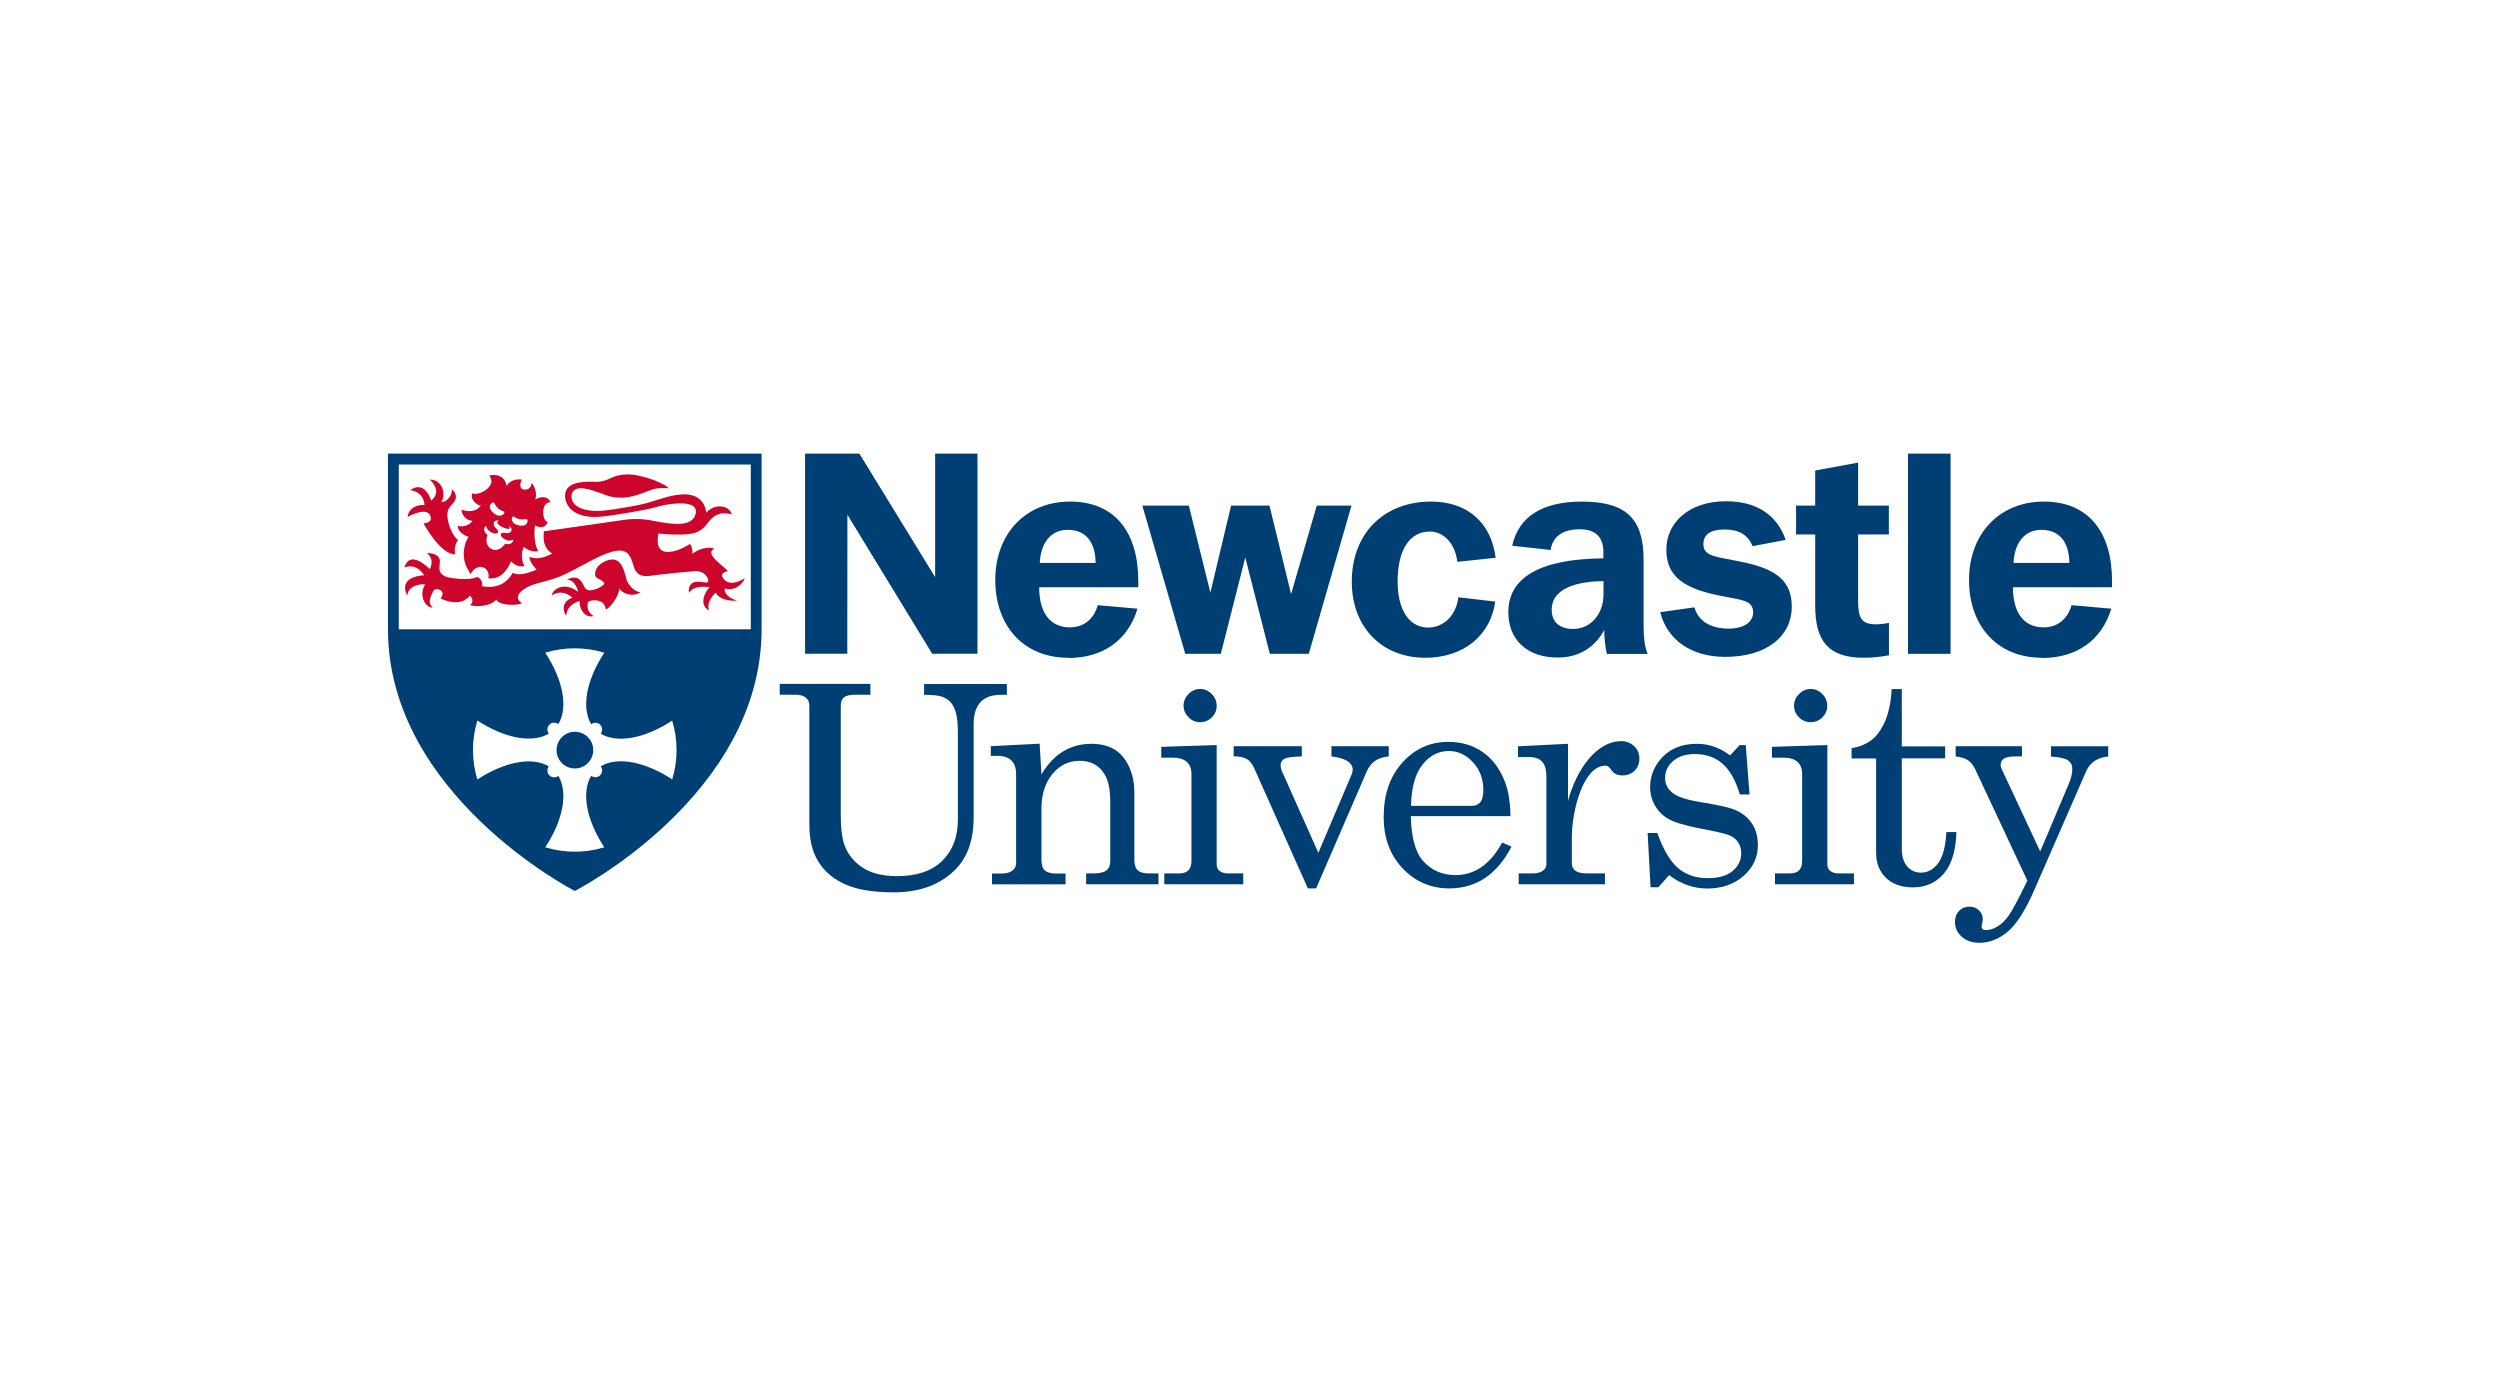 <?xml version="1.0" encoding="UTF-8"?><svg id="Layer_2" xmlns="http://www.w3.org/2000/svg" viewBox="0 0 222 124"><g id="Logos"><g id="newcastle"><rect width="222" height="124" style="fill:#fff;"/><path d="M94.85,58.41c-3.92,0-6.47-2.79-6.47-6.91s2.72-6.96,6.64-6.96,6.06,2.64,6.06,7.07v.54h-8.8c0,2.3,1,3.56,2.72,3.56,1.22,0,2.14-.72,2.48-1.97l3.53.31c-.83,2.79-3.06,4.38-6.15,4.38M97.29,49.99c-.02-1.92-.92-2.94-2.48-2.94-1.43,0-2.38,1.05-2.48,2.94h4.96Z" style="fill:#003f74;"/><path d="M181.32,58.41c-3.92,0-6.47-2.79-6.47-6.91s2.72-6.96,6.64-6.96,6.06,2.64,6.06,7.07v.54h-8.8c0,2.3,1,3.56,2.72,3.56,1.22,0,2.14-.72,2.48-1.97l3.53.31c-.83,2.79-3.06,4.38-6.15,4.38M183.76,49.99c-.03-1.92-.93-2.94-2.48-2.94-1.44,0-2.38,1.05-2.48,2.94h4.96Z" style="fill:#003f74;"/><polyline points="101.44 44.9 105.57 44.9 107.48 52.63 109.32 44.9 112.73 44.9 114.65 52.75 116.93 44.9 120.01 44.9 116.22 58.06 112.76 58.06 110.58 49.5 108.41 58.06 105.25 58.06 101.44 44.9" style="fill:#003f74;"/><path d="M126.97,47.2c-1.67,0-2.81,1.43-2.86,4.25-.05,2.82,1.1,4.28,2.72,4.28,1.26,0,2.46-.97,2.67-2.69l3.28.38c-.43,3.05-2.85,4.99-6.22,4.99-3.9,0-6.59-2.79-6.52-6.91.07-4.2,2.89-6.96,7.05-6.96,3.17,0,5.34,1.84,5.72,4.99l-3.4.36c-.21-1.74-1.29-2.69-2.45-2.69" style="fill:#003f74;"/><path d="M142.46,55.93c-.85,1.59-2.29,2.46-4.14,2.46-2.72,0-4.38-1.59-4.38-4.02,0-3.1,2.82-4.74,8.44-4.79v-.56c0-1.33-.7-2.02-2.09-2.02-1.53,0-2.41.64-2.6,1.84l-3.41-.38c.58-2.59,2.68-3.92,6.2-3.92,3.94,0,5.47,1.54,5.47,5.15v5.84c0,1.08.1,1.92.36,2.54h-3.62c-.15-.62-.22-1.33-.24-2.13M137.79,54.14c0,1.07.68,1.71,1.9,1.71,1.53,0,2.7-1.28,2.7-3.07v-1.18c-3.04.05-4.6.97-4.6,2.53Z" style="fill:#003f74;"/><path d="M150.47,53.93c.32,1.2,1.41,1.89,3.04,1.89,1.39,0,2.17-.61,2.17-1.43,0-1.15-1.09-1.1-3.04-1.51-3.11-.64-4.67-1.69-4.67-4.07s1.99-4.3,5.3-4.3c2.7,0,4.52,1.2,5.3,3.43l-2.94.56c-.44-1.05-1.24-1.48-2.5-1.48s-1.87.46-1.87,1.31c0,1.15,1.27,1.1,3.62,1.61,2.85.62,4.23,1.64,4.23,3.94,0,2.59-2.19,4.45-5.91,4.45-3.02,0-5.16-1.51-5.77-3.97l3.04-.43" style="fill:#003f74;"/><polyline points="169.43 40.28 173.21 40.28 173.21 58.06 169.43 58.06 169.43 40.28" style="fill:#003f74;"/><path d="M92.48,68.77c.54-.91,1.18-1.59,1.92-2.04.74-.45,1.57-.68,2.51-.68.8,0,1.47.16,2.02.48.54.32.98.82,1.31,1.51.33.69.49,1.46.49,2.32v5.97c0,.45.1.76.3.95.2.19.53.28.99.28h.85v.96h-6.42v-.96h.61c.57,0,.97-.09,1.19-.27.23-.18.34-.45.34-.82v-5.22c0-1.14-.17-1.98-.52-2.52-.48-.78-1.21-1.17-2.19-1.17s-1.78.39-2.43,1.18c-.65.79-.97,1.82-.97,3.09v4.52c0,.44.1.76.3.94.2.19.54.28,1,.28h.84v.96h-6.53v-.96h.84c.42,0,.75-.09.97-.26.22-.17.33-.39.33-.66v-7.93c0-.52-.14-.92-.42-1.19-.28-.27-.68-.41-1.21-.41h-.62v-.86l4.34-.22.16,2.73" style="fill:#003f74;"/><path d="M103.12,66.32l4.92-.16v10.53c0,.29.07.49.21.61.2.17.45.26.76.26h1.39v.96h-7.01v-.96h1.3c.38,0,.66-.09.84-.28.18-.19.27-.46.27-.82v-7.71c0-.49-.14-.86-.42-1.1-.28-.25-.7-.37-1.25-.37h-1.01v-.96M106.57,61.18c.39,0,.74.15,1.03.45.3.3.44.65.44,1.05s-.14.73-.43,1.02c-.29.29-.63.43-1.03.43s-.75-.14-1.04-.44c-.29-.29-.44-.63-.44-1.03s.15-.74.44-1.03c.3-.3.64-.45,1.02-.45Z" style="fill:#003f74;"/><path d="M157.34,66.32l4.93-.16v10.53c0,.29.07.49.21.61.2.17.45.26.76.26h1.39v.96h-7.01v-.96h1.3c.38,0,.67-.09.84-.28.18-.19.27-.46.27-.82v-7.71c0-.49-.14-.86-.42-1.1-.28-.25-.7-.37-1.25-.37h-1.01v-.96M160.79,61.18c.39,0,.74.15,1.03.45.3.3.44.65.44,1.05s-.15.73-.43,1.02c-.29.29-.63.43-1.04.43s-.75-.14-1.04-.44c-.3-.29-.44-.63-.44-1.03s.15-.74.45-1.03c.3-.3.64-.45,1.02-.45Z" style="fill:#003f74;"/><path d="M109.55,66.26h6.05v.91c-.81.02-1.32.09-1.54.21-.22.13-.34.31-.34.54,0,.19.04.38.12.57l3.23,7.24,2.98-7.02c.04-.12.07-.24.07-.36,0-.63-.63-1.03-1.89-1.18v-.91h5.09v.91c-.52.05-.93.19-1.23.41-.31.22-.54.52-.71.9l-4.51,10.41h-.73l-4.78-10.7c-.18-.38-.39-.64-.64-.79-.25-.15-.64-.23-1.17-.24v-.91" style="fill:#003f74;"/><path d="M134.12,72.47h-8.84c.04,1.87.4,3.19,1.06,3.95.76.86,1.72,1.29,2.89,1.29,1.73,0,3.11-.96,4.16-2.89l.83.36c-1.28,2.47-3.12,3.71-5.53,3.71-1.64,0-3.02-.6-4.14-1.78-1.12-1.19-1.68-2.71-1.68-4.56,0-1.99.55-3.6,1.66-4.83,1.1-1.23,2.46-1.84,4.08-1.84,1.19,0,2.21.31,3.08.92.86.61,1.51,1.49,1.95,2.63.31.8.47,1.82.49,3.04M125.29,71.56h5.41c.32,0,.57-.11.75-.32s.27-.58.27-1.09c0-.96-.3-1.78-.91-2.45-.61-.67-1.33-1.01-2.15-1.01-.92,0-1.71.4-2.35,1.22-.64.81-.98,2.03-1.01,3.65Z" style="fill:#003f74;"/><path d="M147.17,73.97c.54,1.51,1.17,2.56,1.87,3.14.7.58,1.57.87,2.61.87.95,0,1.69-.21,2.2-.63.51-.42.77-.95.77-1.59,0-.37-.09-.69-.28-.97s-.45-.48-.78-.62c-.33-.14-1.2-.34-2.59-.6-1.33-.26-2.26-.54-2.78-.83-.52-.29-.93-.69-1.22-1.19-.29-.51-.44-1.06-.44-1.65,0-.9.3-1.72.9-2.45.77-.93,1.86-1.4,3.25-1.4,1.06,0,2.04.34,2.95,1.03l.86-.92h.53l.34,4.39h-.86c-.38-1.27-.9-2.19-1.56-2.75-.66-.56-1.46-.84-2.42-.84-.83,0-1.48.21-1.95.62-.47.41-.71.92-.71,1.51,0,.53.22.96.65,1.31.43.36,1.27.63,2.52.83,1.45.24,2.4.45,2.84.61.71.26,1.26.66,1.65,1.21.39.54.58,1.21.58,1.99,0,1.08-.42,1.99-1.27,2.74-.85.75-1.93,1.12-3.24,1.12-1.21,0-2.34-.4-3.37-1.19l-.96,1.08h-.69l-.26-4.82h.86" style="fill:#003f74;"/><path d="M173.66,66.26h5.89v.91h-.55c-.52,0-.87.07-1.06.2-.19.13-.28.32-.28.57,0,.11.03.22.08.33l3.43,7.34,2.57-6.08c.18-.43.28-.85.28-1.27,0-.32-.13-.57-.38-.74-.25-.18-.76-.29-1.51-.34v-.91h5.08v.91c-.97.09-1.61.53-1.95,1.29l-4.61,10.55c-.78,1.8-1.56,3.02-2.34,3.69-.79.67-1.63,1.01-2.53,1.01-.65,0-1.18-.18-1.58-.54-.4-.36-.6-.8-.6-1.32,0-.39.12-.72.37-.97.24-.26.55-.38.92-.38.33,0,.61.11.84.32.22.21.34.48.34.78,0,.1-.02.22-.05.39-.04.13-.05.22-.05.28,0,.21.13.31.41.31.29,0,.62-.1.98-.31.36-.21.7-.54,1.02-.99.32-.45.87-1.48,1.65-3.09l-4.65-9.93c-.17-.34-.37-.59-.62-.76s-.62-.28-1.1-.34v-.91" style="fill:#003f74;"/><polyline points="71.49 40.28 76.31 40.28 83.04 51.25 83.04 40.28 86.8 40.28 86.8 58.05 82.78 58.05 75.25 45.71 75.24 58.05 71.49 58.05 71.49 40.28" style="fill:#003f74;"/><path d="M69.25,60.73h8.04v.96h-1.35c-.48,0-.81.08-1,.24-.19.16-.28.4-.28.72v9.72c0,1.14.1,2,.3,2.59.29.86.84,1.55,1.62,2.07.79.52,1.81.77,3.08.77,1.76,0,3.09-.45,4.02-1.37.92-.91,1.38-2.13,1.38-3.65v-7.68c0-.79-.06-1.38-.17-1.79-.11-.4-.27-.72-.47-.95-.21-.23-.47-.39-.78-.5-.32-.11-.84-.16-1.58-.16v-.96h7.35v.96h-.52c-.82,0-1.43.22-1.83.66-.4.44-.6,1.08-.6,1.92v8.31c0,2.08-.59,3.67-1.78,4.78-1.33,1.25-3.11,1.87-5.33,1.87-1.92,0-3.43-.27-4.53-.82-1.1-.55-1.9-1.33-2.39-2.35-.38-.77-.56-1.75-.56-2.93v-10.49c0-.29-.1-.53-.31-.7-.2-.17-.51-.26-.92-.26h-1.4v-.96" style="fill:#003f74;"/><path d="M167.73,55.32c-.42.08-.81.12-1.14.12-1.31,0-1.59-.59-1.59-2.07v-5.91h2.73v-2.56h-2.73v-3.82l-3.81.7v3.12h-1.7v2.56h1.7v6.32c0,3.23,1.23,4.63,4.33,4.63.71,0,1.45-.08,2.22-.22v-2.86" style="fill:#003f74;"/><path d="M172.84,73.87c-.07,1.29-.31,2.22-.73,2.78-.42.56-.92.84-1.52.84-.5,0-.91-.18-1.23-.55-.32-.37-.48-.9-.48-1.59v-8.01h3.85v-1.06h-3.85v-5.09h-.9c-.08,1.71-.5,3.05-1.26,4.01-.53.66-1.29,1.07-2.3,1.24v.91h2.18v8.38c0,.91.29,1.65.87,2.22.58.56,1.38.85,2.41.85,1.11,0,2.02-.4,2.72-1.21.7-.8,1.08-2.04,1.13-3.7h-.89" style="fill:#003f74;"/><path d="M143.93,65.82c-2.14,0-3.95,2.5-4.69,5.3v-5.07l-4.44.22v.96h1.06c.47,0,.83.14,1.08.41.25.27.38.71.38,1.3v7.8c0,.23-.1.42-.31.58-.21.16-.52.24-.93.24h-1.22v.96h7.66v-.96h-1.56c-.51,0-.86-.08-1.07-.24-.21-.16-.31-.38-.31-.68v-2.27c0-2.36,1-6.38,2.99-6.38.54,0,.43.87,1.52.87.87,0,1.49-.65,1.49-1.49,0-.94-.76-1.56-1.63-1.56" style="fill:#003f74;"/><path d="M34.45,40.28s0,10.5,0,15.59c0,14.73,16.59,23.25,16.59,23.25,0,0,16.59-8.46,16.59-23.25,0-5.09,0-15.59,0-15.59h-33.19" style="fill:#003f74;"/><path d="M60.08,66.61c0-.89-.13-1.77-.39-2.62-2.46,1.61-4.9,2.04-6.35,1.16.08-.1.13-.23.13-.37,0-.33-.27-.6-.6-.6-.14,0-.27.05-.37.13-.88-1.45-.45-3.89,1.16-6.35-.85-.26-1.73-.39-2.62-.39h0c-.89,0-1.77.13-2.62.39,1.61,2.46,2.04,4.9,1.16,6.34-.1-.08-.23-.13-.37-.13-.33,0-.6.27-.6.6,0,.14.05.27.13.37-1.45.88-3.89.45-6.35-1.16-.26.85-.39,1.73-.39,2.62h0c0,.89.13,1.77.39,2.62,2.46-1.61,4.9-2.04,6.35-1.16-.08.1-.13.23-.13.37,0,.33.27.6.6.6.14,0,.27-.05.37-.13.88,1.45.45,3.89-1.16,6.34.85.26,1.73.39,2.62.39h0c.89,0,1.77-.13,2.62-.39-1.61-2.46-2.04-4.9-1.16-6.35.1.08.23.13.37.13.33,0,.6-.27.6-.6,0-.14-.05-.27-.13-.37,1.45-.88,3.89-.45,6.35,1.16.26-.85.39-1.73.39-2.62h0" style="fill:#fff;"/><path d="M52.68,66.61c0,.9-.73,1.63-1.63,1.63s-1.63-.73-1.63-1.63.73-1.63,1.63-1.63,1.63.73,1.63,1.63" style="fill:#003f74;"/><rect x="35.41" y="41.25" width="31.26" height="14.63" style="fill:#fffffd;"/><path d="M53.57,51.66c.15.11.08.23,0,.3-.07.07-.87.59-1.38.43-.39-.12-.39-.83-.93-1.05-.44-.18-.92.15-.92.15.77-.04,1,1.07,1,1.07-1.17-.92-2.26-.29-2.34.3,1.04-.63,1.84.23,1.84.23-.37.05-1.17.64-.57,1.59.11-1.11,1.21-1.3,1.21-1.3-.09.52.37,1.54,1.23,1.33-.62-.41-.53-.83-.53-1.1,0-.17.17-.26.39-.29,1.22-.13,1.22.79,1.22.79.33-.03,1.23-1.23,1.19-1.86.34.51,1.24.79,1.89.34-.83-.13-1.18-.96-1.23-1.11-.04-.16-.25-1.16-.64-1.54-.54-.54-1.4-.13-1.86.31-.14.13-.56.89-.06,1.11.35.16.41.24.49.3" style="fill:#cd042b;"/><path d="M40.41,49.23c-1.27,0-2.69-2.54-2.8-2.76.72-.05.68-.41.61-.64-.26-.85-1.87-.05-2.02.09.06-.83.94-1.16,1.5-1.06h0c-.1-1.27-1.27-1.33-1.27-1.33.99-.74,1.64.2,1.85.92,1-.74.05-1.76-.13-1.86,0,0,.8-.07,1.12.75.3.76-.09,1.24-.09,1.24,0,0,.26,0,.42-.12.56-.39.54-.91.51-1.01,0,0,.42.26.37.75-.04.33-.36.6-.5.78-.14.18-.47.56-.05,1.79.21.6.52,1.06.74,1.16-.13.26-.36.56-.26,1.31" style="fill:#cd042b;"/><path d="M37.64,51.08c-.78.06-2.19.38-1.47,1.83.03-.98,1.35-1.08,1.58-1.01-.64,1.07.11,2.11.69,2.05-.6-.47-.06-1.15,0-1.4.05-.17.27-.28.48-.22.72.21.2.82.2.82,1.6.72,2.32.09,2.62-.26,0,0,.48.48,0,.83.26.16,1.77.22,2.33-.49.19.57,1.97.56,2.27.32,0,0-.35-.2-.35-.47,0-.45.49-.79,1.1-1.06.71-.31,1.87-.45,3.05-1.01,2.17-1.03,4.84-2.93,5.7-1.74.44.61.33,1.2.77,1.62.44.42,1.14.23,1.58.18,1.06-.13,2.56-.28,3.49-.35.93-.06,1.17.63,1.19.69.07.2-.01.33-.15.32-.31-.02-.87-.16-1.2.02-.47.26-.34.9-.34.9.39-.66,1.47-.57,1.84-.5-.36.31-1.03,1.53-.07,2.05-.25-.92.62-1.57.62-1.57.08.26.65.79,1.9.71-1.32-.42-1.11-1.09-1.11-1.09.43.19,1.35.06,1.79-.91-1.49.91-1.91.04-1.97-.06-.27-.47.45-.56.45-.56-.16-.32-2.21-1.58-1.19-1.98-.36-.21-1.2-.12-1.96.43.03-.17,0-.66-.22-.87,0,0-1.23.86-2.2.69-.97-.17-.58-1.62-.58-1.62,0,0,2.5.3,3.43-.13.93-.43.92-1.09,1.7-1.5.63-.33,1.37-.06,1.37-.06-.11-.64-1.33-1.15-2.27-.16,0,0-.06-1.82-2.29-1.61-1.38.13-2.42.7-3.85.96-1.39.25-2.7.5-3.58.5s-2.14-.24-2.24-1.2c-.06-.57.39-.82.81-.82.67,0,1.6.39,2.35.65.54.19,1.07.19,1.36.19.79,0,1.78-.39,2.28-.59.5-.19.89-.32,1.84-.24-.3-.39-2.42-1.31-3.86-1.23-1.37.08-1.45.71-2.79.65-1.34-.06-2.53.17-2.56,1.18-.04,1.01.86,2.09,3.05,1.93.91-.06,4.24-.61,4.9-.83.88-.28,4.22-.93,3.59.73-.13.35-.54.73-1.52.73s-2.21-.28-2.54-.34c-.33-.06-1.21-.16-2.07-.04-.8.11-6.32.9-7.3,1.04,0,.32-.21,1.4.75,1.98-.42.19-1.24.63-2.02.28-.06.26.26.74.63,1.15-.31.1-1.49.66-2.11.26-.25.44-.99,1.56-2.77,1.19.11-.09.05-.62-.35-.8-.44.06-.49.3-2.23.1-.53-.06-.96-.23-1.11-.57-.16-.36.06-.86-.05-1.14-.23-.59-1.12-.51-1.12-.51.76.59.25,1.42.25,1.42-.73-.73-1.86-1.44-2.25-.15,1.14-.42,1.73.66,1.73.66" style="fill:#cd042b;"/><path d="M48.9,44.6c-.43-.85-1.41-.23-1.41-.23.26-.3.02-1.27-.3-1.47,0,.49-.42.64-.73.56-.39-.1-.24-.65-.12-.88-.3-.02-.93-.06-1.36.56-.11-.78-.81-1.1-1.54-.91.78.89-.91,1.86-1.5,1.58-.28.58.66,1.23.78,1.05-.5.71-1.3.55-1.74.4-.01.32.33.98.98.98-.34.52-1.07.56-1.29.45-.1.5.71.95.94.98-.67,1.06-.44,2.36-.07,2.87l.25.44c.55-1.09,1.79-.66,1.58.38,1.18.13,1.76-.9,2.01-1.52.4.45.91.5,1.19.44-.38-.71-.21-1.45-.04-1.72.4.39.99.47,1.27.37-.38-.53-.39-1.82-.28-2.28.27.18.84.36,1.12-.29-.52-.09-.63-1.78.23-1.76ZM43.58,44.76c.07-.08.22-.21.28-.13.12.17.15.31.39.53.16.14.42.24.54.27.06.26-.43.62-1,.1-.29-.27-.38-.59-.2-.78ZM44.86,48.28c-.61.85-1.21.47-1.21.47,0,0-.69-.27-.36-1.26-.45-.31-.28-.72-.15-.8.06.13.11.39.49.58.39.19.53.09.58,0,.08-.16-.11-.3-.25-.45-.13-.15-.16-.38-.07-.49.12-.14.34-.14.43-.06-.47.08.15.47.29.54.15.07.83.35.61-.08.12.04.24.2.2.38-.03.14-.24.25-.43.23-.2-.02-.43-.09-.51.07-.04.09-.01.3.37.49.39.19.53.07.73.03.02.15-.21.52-.72.35ZM46.82,46.37c-.05.25-.35.37-.73.29-.74-.14-.74-.72-.5-.82.09.07.32.22.53.26.31.06.44,0,.65,0,.09,0,.08.17.07.27Z" style="fill:#cd042b;"/></g></g></svg>